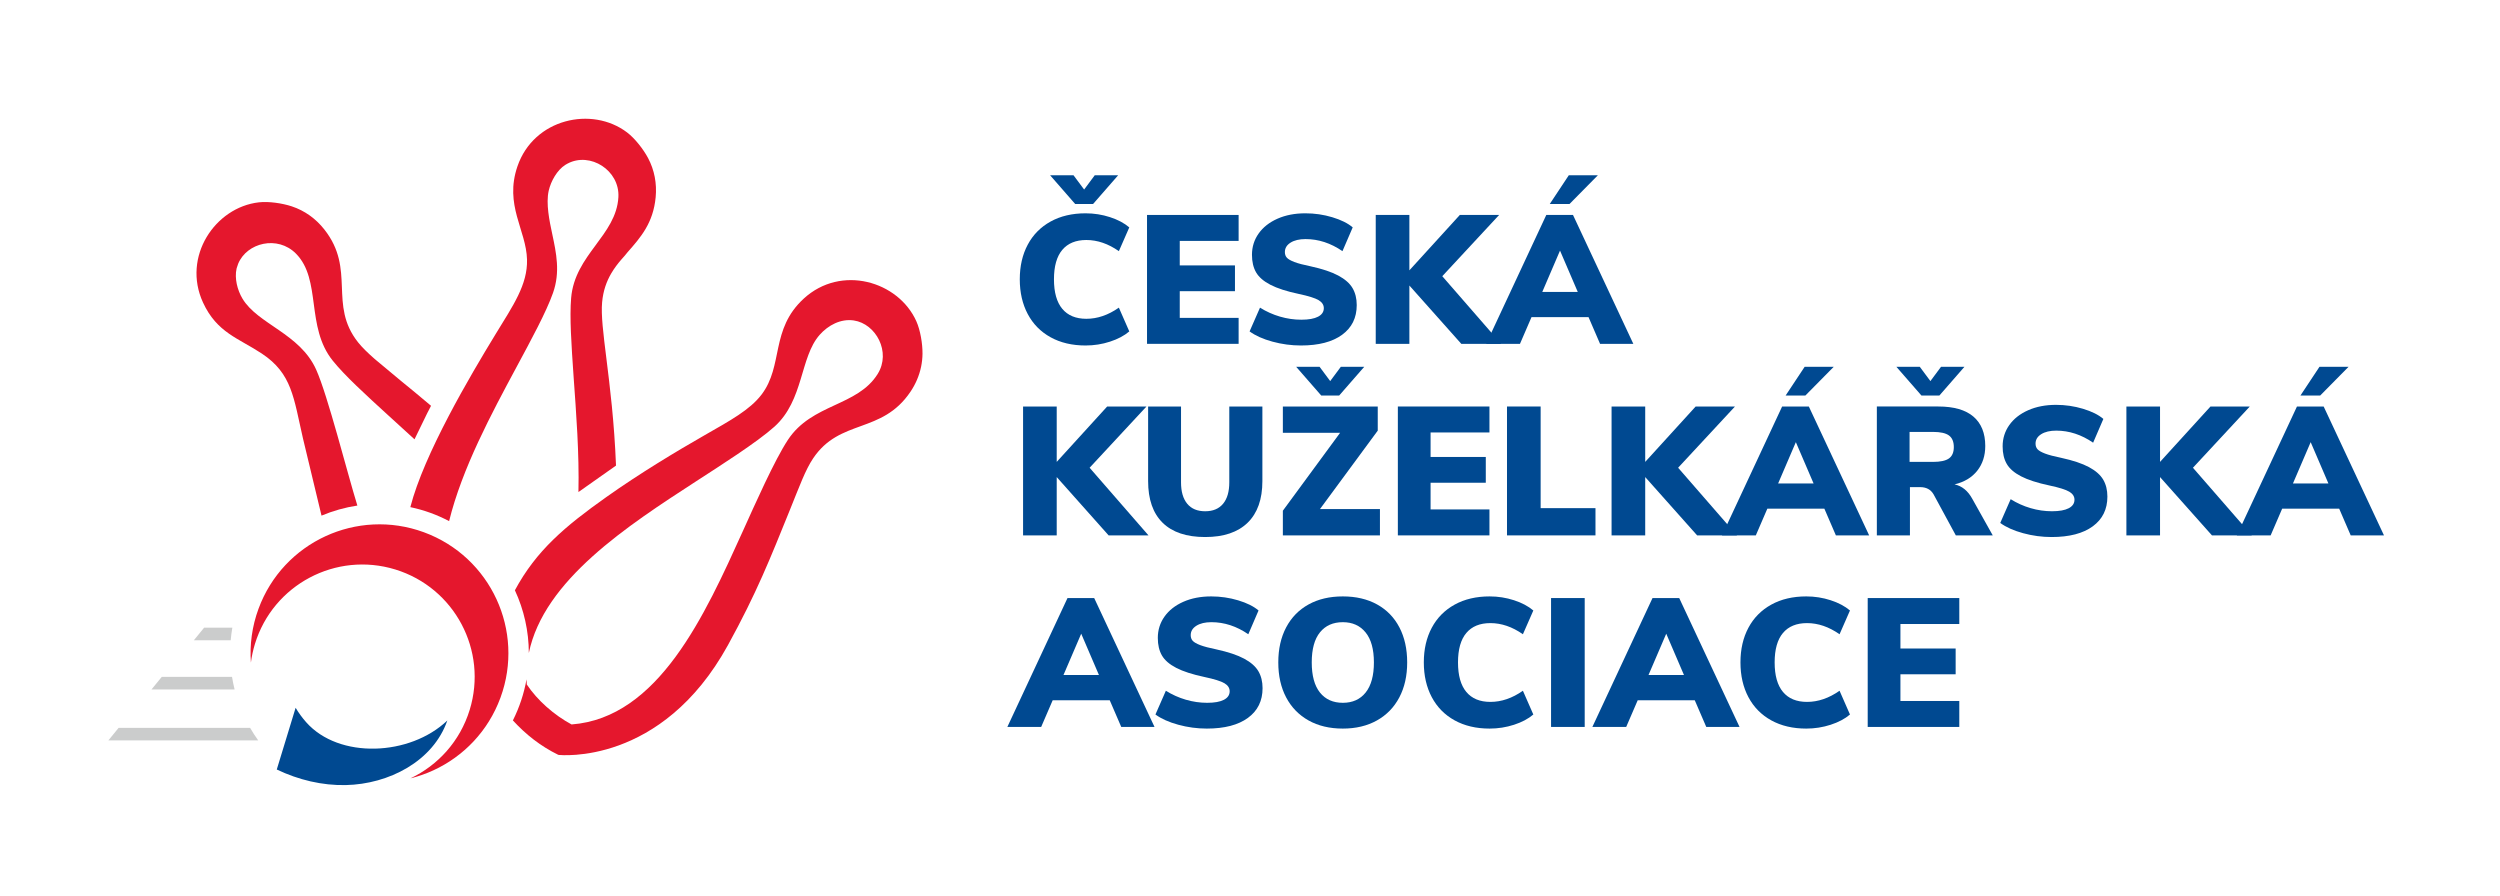 <?xml version="1.0" encoding="utf-8"?>
<!-- Generator: Adobe Illustrator 16.0.0, SVG Export Plug-In . SVG Version: 6.00 Build 0)  -->
<!DOCTYPE svg PUBLIC "-//W3C//DTD SVG 1.1//EN" "http://www.w3.org/Graphics/SVG/1.1/DTD/svg11.dtd">
<svg version="1.1" id="Layer_1" xmlns="http://www.w3.org/2000/svg" xmlns:xlink="http://www.w3.org/1999/xlink" x="0px" y="0px"
	 width="653.969px" height="234.441px" viewBox="0 0 653.969 234.441" enable-background="new 0 0 653.969 234.441"
	 xml:space="preserve">
<path fill="#004991" d="M292.491,45.851l-6.552,7.508h-4.687l-6.551-7.508h6.121l2.773,3.73l2.774-3.73H292.491z M283.979,90.375
	c-3.507,0-6.56-0.717-9.158-2.152c-2.599-1.435-4.591-3.459-5.978-6.073c-1.387-2.615-2.081-5.644-2.081-9.086
	c0-3.444,0.693-6.465,2.081-9.063c1.387-2.599,3.379-4.615,5.978-6.05c2.598-1.435,5.651-2.152,9.158-2.152
	c2.2,0,4.328,0.335,6.384,1.004c2.057,0.669,3.738,1.562,5.045,2.678l-2.726,6.217c-2.774-1.945-5.611-2.917-8.513-2.917
	c-2.742,0-4.838,0.86-6.289,2.582c-1.45,1.722-2.176,4.289-2.176,7.7c0,3.411,0.726,5.986,2.176,7.723
	c1.451,1.738,3.547,2.606,6.289,2.606c2.901,0,5.739-0.972,8.513-2.917l2.726,6.217c-1.307,1.116-2.989,2.008-5.045,2.678
	C288.307,90.04,286.179,90.375,283.979,90.375z"/>
<polygon fill="#004991" points="300.047,56.228 324.007,56.228 324.007,63.019 308.608,63.019 308.608,69.428 323.051,69.428 
	323.051,76.171 308.608,76.171 308.608,83.153 324.007,83.153 324.007,89.944 300.047,89.944 "/>
<path fill="#004991" d="M340.315,90.375c-2.519,0-5.006-0.335-7.461-1.004c-2.455-0.67-4.447-1.563-5.978-2.678l2.726-6.217
	c1.626,1.02,3.364,1.801,5.213,2.343c1.85,0.542,3.714,0.813,5.596,0.813c1.912,0,3.371-0.263,4.376-0.789
	c1.004-0.526,1.506-1.268,1.506-2.224c0-0.861-0.454-1.562-1.362-2.104c-0.909-0.542-2.639-1.084-5.189-1.626
	c-3.156-0.669-5.627-1.467-7.413-2.391c-1.785-0.925-3.036-2.009-3.754-3.252c-0.717-1.244-1.076-2.774-1.076-4.591
	c0-2.072,0.582-3.93,1.746-5.572c1.164-1.642,2.806-2.933,4.926-3.874c2.12-0.94,4.551-1.411,7.293-1.411
	c2.423,0,4.774,0.343,7.054,1.028c2.28,0.685,4.058,1.57,5.333,2.654l-2.679,6.217c-3.061-2.104-6.28-3.156-9.66-3.156
	c-1.626,0-2.934,0.311-3.922,0.933s-1.482,1.442-1.482,2.463c0,0.606,0.176,1.1,0.526,1.482s1.004,0.757,1.961,1.124
	c0.956,0.367,2.375,0.742,4.256,1.124c3.061,0.67,5.468,1.475,7.222,2.416c1.753,0.94,2.997,2.032,3.73,3.276
	c0.733,1.243,1.1,2.726,1.1,4.447c0,3.316-1.275,5.906-3.826,7.771S344.938,90.375,340.315,90.375"/>
<polygon fill="#004991" points="382.257,89.944 368.675,74.688 368.675,89.944 359.875,89.944 359.875,56.228 368.675,56.228 
	368.675,70.719 381.874,56.228 392.156,56.228 377.283,72.25 392.682,89.944 "/>
<path fill="#004991" d="M405.403,53.358l4.974-7.508h7.604l-7.412,7.508H405.403z M412.721,76.362l-4.64-10.809l-4.639,10.809
	H412.721z M415.542,82.962h-14.921l-3.014,6.982h-8.847l15.733-33.716h6.982l15.782,33.716h-8.704L415.542,82.962z"/>
<polygon fill="#004991" points="290.004,140.051 276.423,124.795 276.423,140.051 267.623,140.051 267.623,106.335 276.423,106.335 
	276.423,120.827 289.622,106.335 299.904,106.335 285.031,122.357 300.43,140.051 "/>
<path fill="#004991" d="M315.255,140.482c-4.878,0-8.584-1.243-11.119-3.73c-2.535-2.486-3.802-6.121-3.802-10.903v-19.513h8.608
	v19.848c0,2.423,0.542,4.287,1.626,5.595s2.646,1.961,4.687,1.961s3.603-0.653,4.687-1.961c1.084-1.308,1.626-3.172,1.626-5.595
	v-19.848h8.656v19.513c0,4.75-1.283,8.377-3.851,10.88C323.808,139.231,320.102,140.482,315.255,140.482"/>
<path fill="#004991" d="M356.862,95.958l-6.553,7.508h-4.687l-6.552-7.508h6.122l2.773,3.73l2.773-3.73H356.862z M360.975,133.165
	v6.887H335.58v-6.456l14.969-20.373H335.58v-6.887h24.821v6.313l-15.112,20.516H360.975z"/>
<polygon fill="#004991" points="365.661,106.335 389.621,106.335 389.621,113.126 374.222,113.126 374.222,119.535 388.664,119.535 
	388.664,126.278 374.222,126.278 374.222,133.26 389.621,133.26 389.621,140.051 365.661,140.051 "/>
<polygon fill="#004991" points="394.212,106.335 403.012,106.335 403.012,132.925 417.358,132.925 417.358,140.051 394.212,140.051 
	"/>
<polygon fill="#004991" points="443.949,140.051 430.367,124.795 430.367,140.051 421.567,140.051 421.567,106.335 430.367,106.335 
	430.367,120.827 443.566,106.335 453.848,106.335 438.976,122.357 454.374,140.051 "/>
<path fill="#004991" d="M467.096,103.466l4.974-7.508h7.604l-7.413,7.508H467.096z M474.412,126.469l-4.639-10.808l-4.639,10.808
	H474.412z M477.234,133.069h-14.922l-3.013,6.982h-8.847l15.733-33.716h6.982l15.781,33.716h-8.703L477.234,133.069z"/>
<path fill="#004991" d="M513.867,95.958l-6.552,7.508h-4.688l-6.552-7.508h6.122l2.773,3.73l2.773-3.73H513.867z M505.642,120.827
	c1.944,0,3.34-0.304,4.185-0.909s1.267-1.594,1.267-2.965c0-1.403-0.422-2.415-1.267-3.037c-0.845-0.622-2.24-0.933-4.185-0.933
	h-6.122v7.844H505.642z M521.279,140.051h-9.66l-5.834-10.76c-0.733-1.244-1.897-1.865-3.491-1.865h-2.679v12.625h-8.655v-33.716
	h16.068c4.081,0,7.149,0.885,9.206,2.655c2.057,1.769,3.085,4.328,3.085,7.675c0,2.551-0.702,4.711-2.104,6.48
	s-3.38,2.957-5.931,3.563c1.945,0.415,3.491,1.674,4.64,3.778L521.279,140.051z"/>
<path fill="#004991" d="M536.679,140.482c-2.519,0-5.005-0.335-7.46-1.005c-2.455-0.669-4.448-1.562-5.979-2.678l2.727-6.217
	c1.626,1.02,3.363,1.801,5.212,2.343c1.85,0.542,3.715,0.813,5.596,0.813c1.913,0,3.372-0.263,4.376-0.789s1.506-1.268,1.506-2.224
	c0-0.861-0.454-1.563-1.362-2.104c-0.909-0.542-2.638-1.084-5.188-1.626c-3.156-0.67-5.628-1.467-7.413-2.392
	c-1.785-0.924-3.037-2.008-3.754-3.252c-0.718-1.243-1.076-2.773-1.076-4.591c0-2.072,0.582-3.929,1.745-5.571
	c1.164-1.642,2.806-2.933,4.926-3.874c2.12-0.94,4.552-1.411,7.294-1.411c2.423,0,4.773,0.343,7.054,1.028
	c2.279,0.686,4.057,1.57,5.332,2.654l-2.678,6.217c-3.062-2.104-6.281-3.156-9.66-3.156c-1.626,0-2.934,0.311-3.922,0.933
	s-1.482,1.442-1.482,2.463c0,0.606,0.175,1.1,0.525,1.483c0.352,0.382,1.005,0.757,1.961,1.123c0.957,0.367,2.376,0.741,4.257,1.124
	c3.061,0.67,5.467,1.475,7.221,2.415s2.997,2.033,3.73,3.276s1.1,2.726,1.1,4.447c0,3.315-1.275,5.906-3.825,7.771
	C544.889,139.549,541.302,140.482,536.679,140.482"/>
<polygon fill="#004991" points="578.62,140.051 565.038,124.795 565.038,140.051 556.238,140.051 556.238,106.335 565.038,106.335 
	565.038,120.827 578.237,106.335 588.52,106.335 573.646,122.357 589.046,140.051 "/>
<path fill="#004991" d="M601.767,103.466l4.974-7.508h7.604l-7.413,7.508H601.767z M609.084,126.469l-4.639-10.808l-4.639,10.808
	H609.084z M611.905,133.069h-14.921l-3.013,6.982h-8.848l15.734-33.716h6.982l15.781,33.716h-8.703L611.905,133.069z"/>
<path fill="#004991" d="M287.47,176.577l-4.639-10.808l-4.639,10.808H287.47z M290.291,183.176h-14.92l-3.013,6.982h-8.847
	l15.734-33.716h6.982l15.781,33.716h-8.704L290.291,183.176z"/>
<path fill="#004991" d="M315.686,190.589c-2.519,0-5.005-0.335-7.46-1.005c-2.455-0.669-4.448-1.562-5.978-2.678l2.726-6.217
	c1.626,1.021,3.364,1.802,5.213,2.344s3.714,0.813,5.595,0.813c1.913,0,3.372-0.263,4.376-0.789s1.506-1.268,1.506-2.224
	c0-0.861-0.454-1.563-1.363-2.104s-2.638-1.084-5.189-1.626c-3.156-0.669-5.627-1.467-7.413-2.392
	c-1.786-0.924-3.037-2.008-3.754-3.252c-0.717-1.243-1.076-2.773-1.076-4.591c0-2.072,0.582-3.93,1.745-5.571
	c1.164-1.642,2.806-2.934,4.926-3.874s4.551-1.41,7.293-1.41c2.423,0,4.774,0.343,7.054,1.027c2.279,0.686,4.057,1.57,5.332,2.654
	l-2.678,6.218c-3.061-2.104-6.281-3.157-9.661-3.157c-1.626,0-2.933,0.312-3.921,0.933c-0.988,0.622-1.483,1.443-1.483,2.464
	c0,0.605,0.175,1.1,0.526,1.482c0.351,0.382,1.004,0.757,1.96,1.123c0.957,0.367,2.375,0.741,4.256,1.124
	c3.061,0.67,5.468,1.475,7.222,2.415c1.753,0.94,2.997,2.033,3.73,3.276s1.1,2.726,1.1,4.447c0,3.315-1.274,5.906-3.825,7.771
	S320.309,190.589,315.686,190.589"/>
<path fill="#004991" d="M351.267,183.846c2.551,0,4.544-0.9,5.979-2.702c1.435-1.801,2.151-4.424,2.151-7.867
	s-0.725-6.058-2.176-7.843c-1.45-1.785-3.436-2.679-5.954-2.679c-2.551,0-4.543,0.885-5.978,2.655
	c-1.435,1.769-2.152,4.392-2.152,7.866c0,3.476,0.718,6.105,2.152,7.892C346.724,182.954,348.716,183.846,351.267,183.846
	 M351.267,190.589c-3.443,0-6.433-0.709-8.967-2.128s-4.487-3.428-5.858-6.026s-2.057-5.65-2.057-9.158
	c0-3.507,0.686-6.56,2.057-9.158c1.371-2.598,3.324-4.599,5.858-6.002c2.534-1.402,5.523-2.104,8.967-2.104s6.433,0.701,8.968,2.104
	c2.534,1.403,4.479,3.404,5.833,6.002c1.355,2.599,2.033,5.651,2.033,9.158c0,3.508-0.686,6.56-2.057,9.158
	c-1.37,2.599-3.323,4.607-5.858,6.026C357.651,189.88,354.678,190.589,351.267,190.589z"/>
<path fill="#004991" d="M389.669,190.589c-3.507,0-6.56-0.718-9.158-2.152s-4.591-3.459-5.978-6.073s-2.081-5.644-2.081-9.087
	s0.694-6.464,2.081-9.063s3.379-4.615,5.978-6.05s5.651-2.151,9.158-2.151c2.2,0,4.328,0.334,6.385,1.004s3.738,1.563,5.045,2.678
	l-2.726,6.218c-2.773-1.945-5.611-2.917-8.513-2.917c-2.742,0-4.838,0.86-6.289,2.582c-1.45,1.722-2.176,4.288-2.176,7.699
	s0.726,5.986,2.176,7.724c1.451,1.738,3.547,2.606,6.289,2.606c2.901,0,5.739-0.973,8.513-2.917l2.726,6.217
	c-1.307,1.116-2.988,2.009-5.045,2.678C393.997,190.254,391.869,190.589,389.669,190.589"/>
<rect x="405.738" y="156.443" fill="#004991" width="8.8" height="33.716"/>
<path fill="#004991" d="M440.506,176.577l-4.639-10.808l-4.639,10.808H440.506z M443.327,183.176h-14.921l-3.013,6.982h-8.848
	l15.734-33.716h6.982l15.781,33.716h-8.703L443.327,183.176z"/>
<path fill="#004991" d="M472.5,190.589c-3.507,0-6.561-0.718-9.158-2.152c-2.599-1.435-4.592-3.459-5.979-6.073
	s-2.08-5.644-2.08-9.087s0.693-6.464,2.08-9.063s3.38-4.615,5.979-6.05c2.598-1.435,5.651-2.151,9.158-2.151
	c2.199,0,4.328,0.334,6.384,1.004c2.057,0.67,3.738,1.563,5.046,2.678l-2.726,6.218c-2.774-1.945-5.612-2.917-8.513-2.917
	c-2.742,0-4.839,0.86-6.289,2.582c-1.451,1.722-2.176,4.288-2.176,7.699s0.725,5.986,2.176,7.724
	c1.45,1.738,3.547,2.606,6.289,2.606c2.9,0,5.738-0.973,8.513-2.917l2.726,6.217c-1.308,1.116-2.989,2.009-5.046,2.678
	C476.828,190.254,474.699,190.589,472.5,190.589"/>
<polygon fill="#004991" points="488.568,156.443 512.528,156.443 512.528,163.234 497.129,163.234 497.129,169.643 511.572,169.643 
	511.572,176.385 497.129,176.385 497.129,183.368 512.528,183.368 512.528,190.159 488.568,190.159 "/>
<path fill-rule="evenodd" clip-rule="evenodd" fill="#E5172D" d="M84.104,134.882l-4.849-20.184
	c-2.452-10.683-2.853-16.972-10.771-22.21l0-0.002c-6.101-4.035-11.735-5.445-15.377-13.345
	c-5.527-11.987,3.16-24.911,14.611-26.213c2.57-0.292,6.13,0.232,8.611,1.055c3.382,1.122,6.277,3.208,8.509,6.037
	c8.325,10.553,0.978,19.649,8.845,29.551c1.029,1.295,2.495,2.72,4.333,4.336l6.654,5.547l-0.001,0.001
	c2.431,1.985,5.138,4.195,8.084,6.697c-0.287,0.555-0.582,1.129-0.883,1.724l-0.009-0.004l-3.43,7.046l-6.771-6.178l-0.001,0
	c-6.155-5.621-11.447-10.454-14.616-14.391c-7.13-8.858-2.87-21.177-9.619-27.999c-4.81-4.862-12.854-2.857-15.122,2.644
	l-0.385,1.154l0,0l-0.014,0.056l-0.001,0l-0.016,0.058h0.001c-0.574,2.56,0.206,5.62,1.538,7.851
	c4.011,6.713,15.034,9.124,19.276,18.565c3.043,6.773,8.102,26.896,10.781,35.571C90.242,132.735,87.09,133.624,84.104,134.882"/>
<path fill-rule="evenodd" clip-rule="evenodd" fill="#E5172D" d="M107.341,132.661c3.567-13.878,15.547-34.198,22.366-45.359h0
	l0.018-0.031l0.001,0c4.454-7.292,8.313-12.798,8.137-19.378c-0.207-7.735-5.982-14.238-2.504-24.382
	c4.289-12.507,19.503-15.83,28.673-8.871c2.055,1.56,4.271,4.402,5.496,6.709c1.671,3.147,2.324,6.652,1.986,10.241
	c-0.64,6.769-3.931,10.51-7.344,14.38l0,0c-0.602,0.903-2.603,2.687-4.273,5.54c-1.204,2.058-2.111,4.471-2.392,7.56
	c-0.301,3.311,0.309,8.211,1.121,14.729l0.004,0.014l-0.002,0c0.908,7.29,2.058,16.521,2.512,27.976l-9.828,6.926
	c0.232-10.101-0.586-20.641-1.274-30.282h0.001c-0.571-8.317-1.062-15.469-0.636-20.489c0.963-11.362,11.798-16.365,12.361-26.372v0
	c0.384-7.017-7.379-11.906-13.277-8.792l-0.001-0.002l-0.592,0.34l0,0.001c-2.181,1.372-3.79,4.28-4.357,6.759
	c-0.773,3.383,0.196,7.93,0.91,11.286c1.076,5.064,2.14,10.003,0.208,15.467c-1.779,5.03-5.618,12.087-9.569,19.438
	c-6.528,12.146-14.206,26.435-17.606,40.248C114.26,134.624,110.897,133.416,107.341,132.661"/>
<path fill-rule="evenodd" clip-rule="evenodd" fill="#E5172D" d="M146.171,197.485l-0.194-0.06
	c-4.514-2.215-8.387-5.238-11.813-8.973c1.712-3.406,2.899-6.99,3.569-10.742c0.012,0.442,0.031,0.888,0.064,1.336
	c1.417,2.118,3.191,4.088,5.13,5.819c2.086,1.862,4.359,3.446,6.588,4.643c22.725-1.729,34.838-28.518,44.833-50.627
	c3.099-6.854,8.246-18.497,11.775-23.839c6.29-9.521,18.176-8.708,23.479-17.233l-0.002-0.001c3.549-5.7-0.441-13.127-6.277-13.984
	c-3.383-0.497-6.675,1.236-8.919,3.778c-5.179,5.867-4.113,17.093-11.82,24.012c-4.601,4.131-14.239,10.234-20.355,14.202
	c-18.101,11.743-39.972,25.938-43.892,45.001c-0.01-5.702-1.281-11.329-3.646-16.407c5.59-10.408,13.162-16.757,23.911-24.378
	c8.731-6.189,18.282-11.931,25.769-16.216c6.699-3.834,11.774-6.596,14.812-10.559c5.832-7.608,2.236-17.06,11.098-25.171
	c9.741-8.918,24.698-4.565,29.419,5.942c1.055,2.349,1.645,5.923,1.616,8.52c-0.013,1.129-0.135,2.274-0.375,3.423l-0.001,0
	c-0.488,2.325-1.429,4.512-2.786,6.523h-0.002c-7.498,11.115-18.438,6.939-25.455,17.417c-2.025,3.022-3.524,7.191-6.069,13.471
	c-5.157,12.724-8.662,21.642-16.188,35.34C173.017,200.425,146.389,197.469,146.171,197.485"/>
<path fill-rule="evenodd" clip-rule="evenodd" fill="#CBCCCC" d="M53.392,164.194h7.385c-0.19,1.095-0.333,2.191-0.428,3.287h-9.637
	L53.392,164.194z"/>
<path fill-rule="evenodd" clip-rule="evenodd" fill="#CBCCCC" d="M42.316,177.059h18.379c0.178,1.107,0.402,2.205,0.673,3.288
	H39.636L42.316,177.059z"/>
<path fill-rule="evenodd" clip-rule="evenodd" fill="#CBCCCC" d="M31.026,190.397h34.401c0.651,1.129,1.358,2.227,2.12,3.288H28.347
	L31.026,190.397z"/>
<path fill-rule="evenodd" clip-rule="evenodd" fill="#E5172D" d="M110.834,139.213h0.002l0.089,0.033
	c8.736,3.219,15.341,9.674,18.957,17.509c3.602,7.806,4.236,16.983,1.055,25.692v0.002l-0.033,0.089
	c-3.219,8.736-9.675,15.341-17.51,18.957c-1.938,0.895-3.961,1.605-6.04,2.121c7.196-3.409,12.991-9.715,15.514-17.928
	c4.765-15.513-3.947-31.951-19.46-36.717c-15.513-4.766-31.952,3.946-36.717,19.46c-0.499,1.623-0.848,3.256-1.059,4.885
	c-0.339-4.646,0.284-9.436,2-14.091c3.219-8.736,9.674-15.342,17.51-18.957C92.948,136.667,102.125,136.032,110.834,139.213"/>
<path fill-rule="evenodd" clip-rule="evenodd" fill="#004991" d="M77.33,185.149c0.783,1.317,1.704,2.584,2.765,3.782
	c8.577,9.687,27.15,8.877,36.923-0.463c-3.72,10.713-15.348,16.659-26.575,16.9c-6.128,0.132-12.337-1.34-18.043-4.074
	L77.33,185.149z"/>
</svg>

